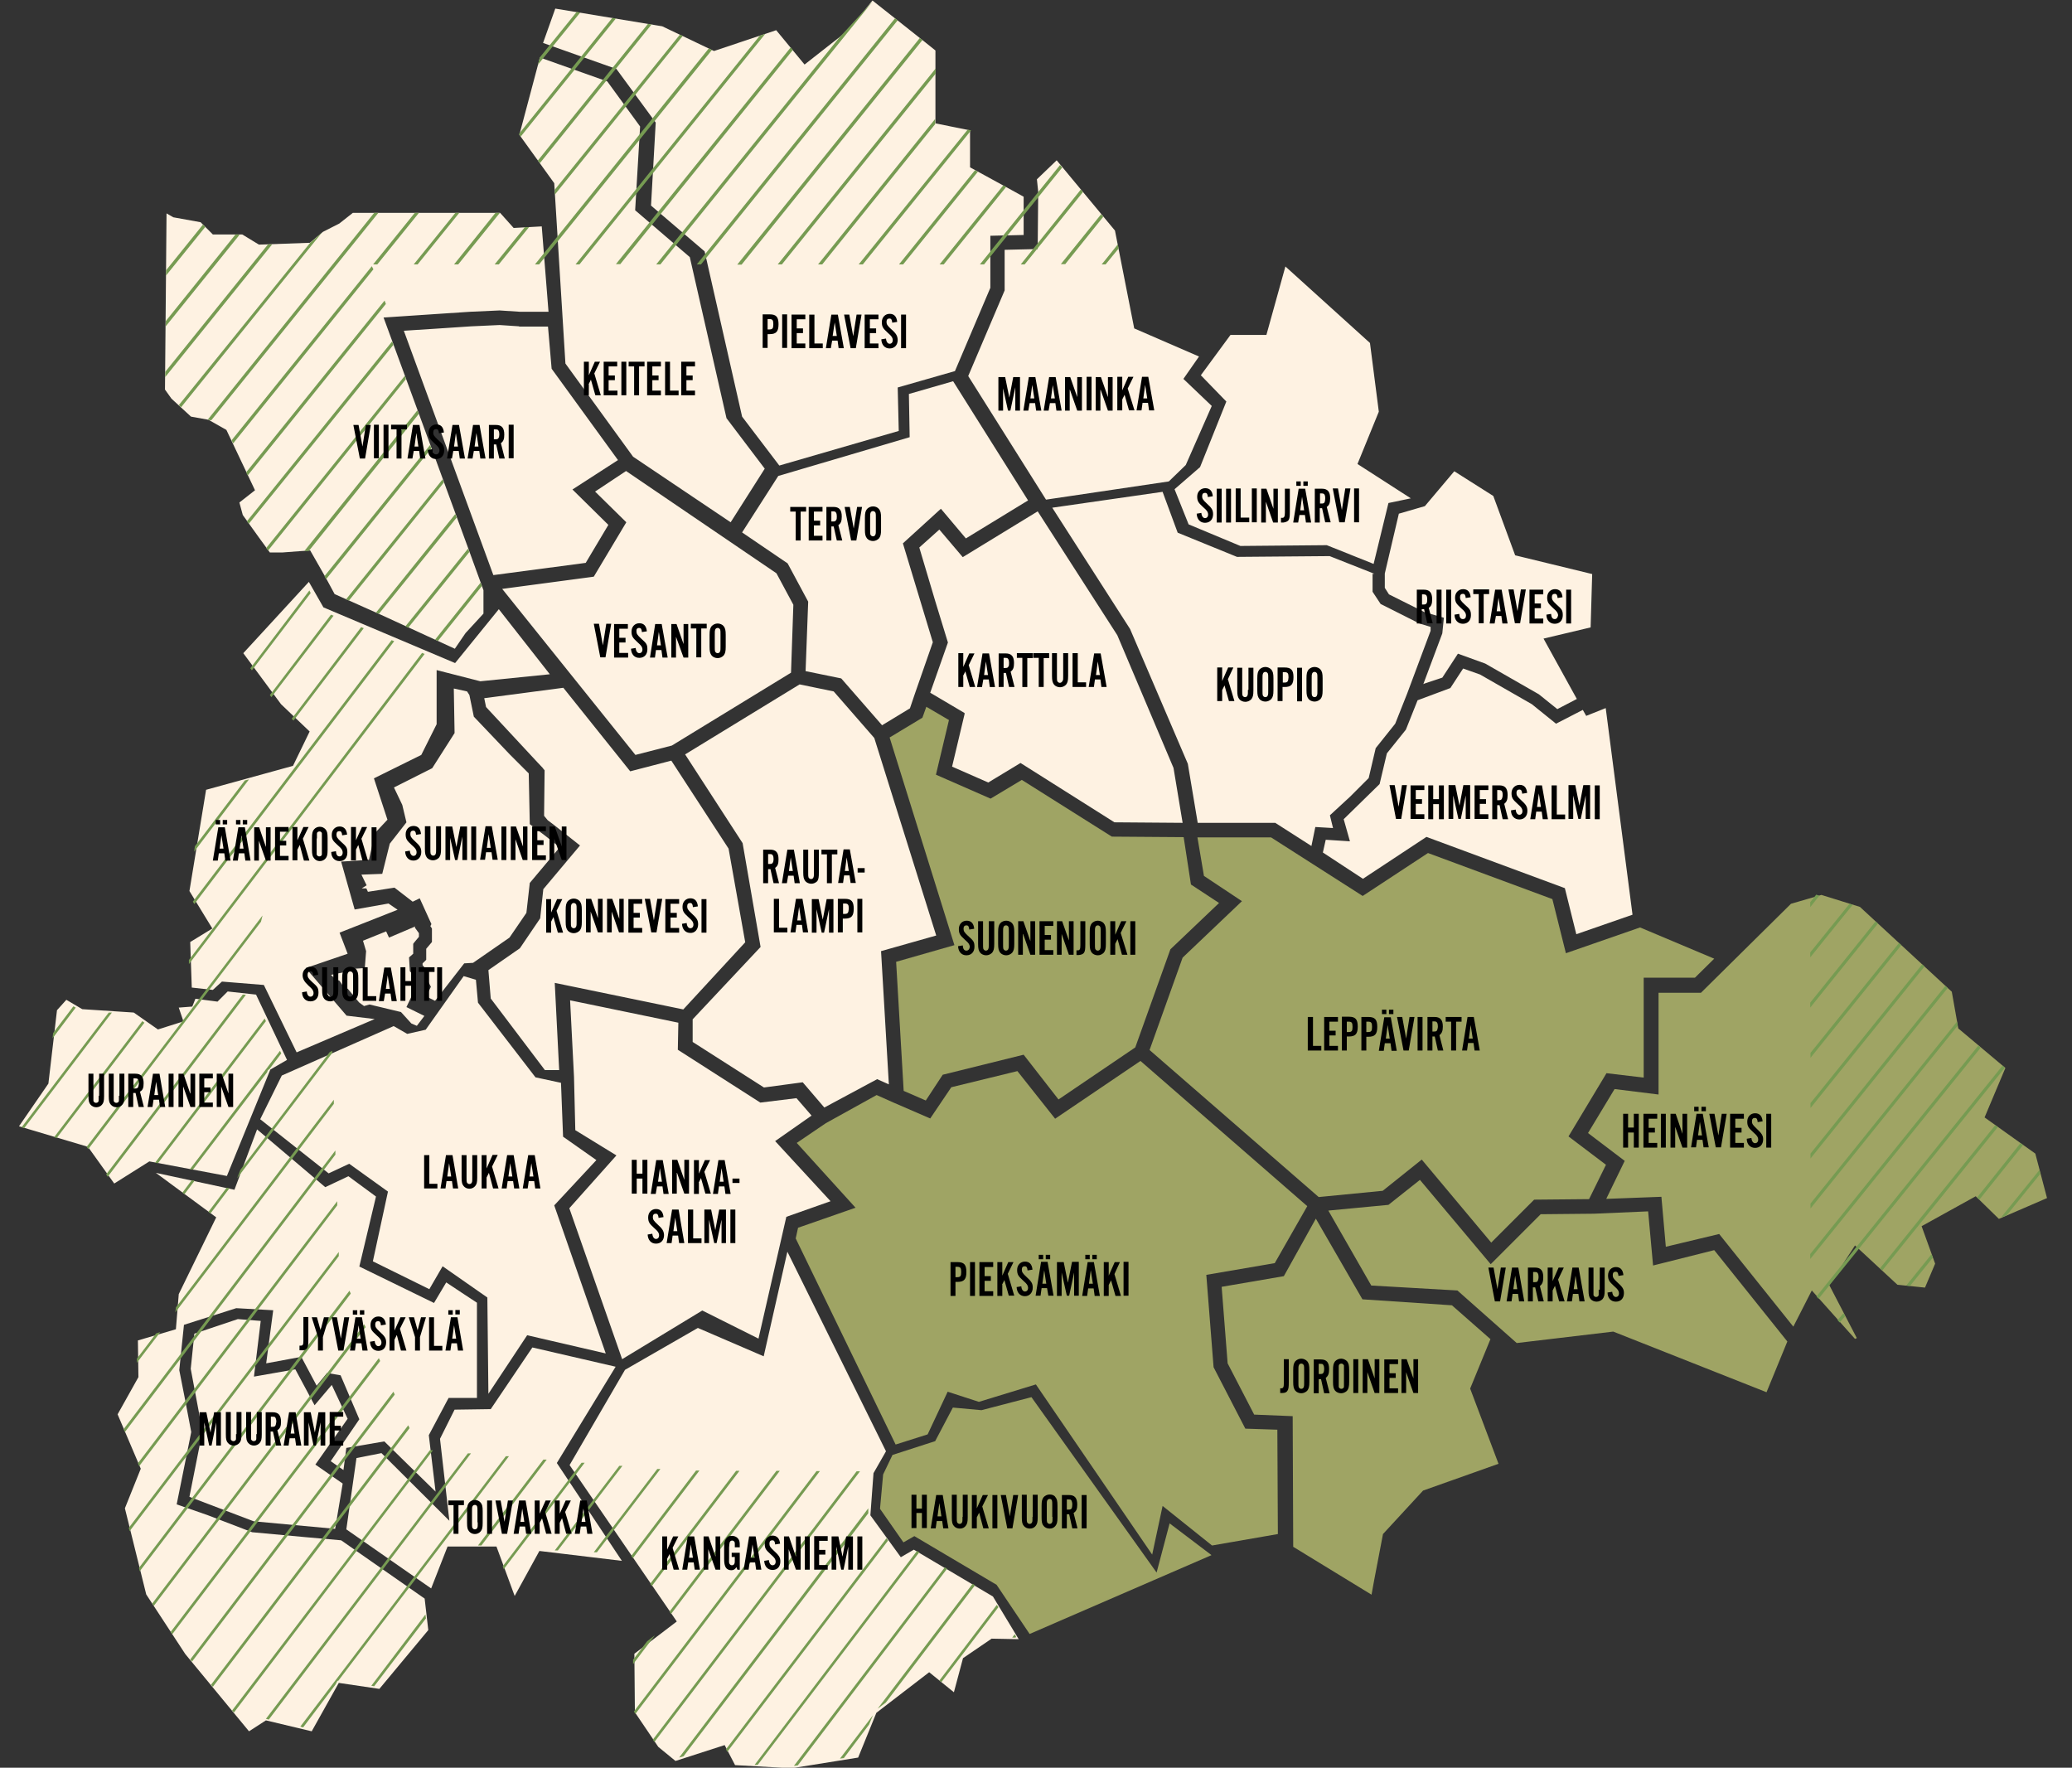 <?xml version="1.0" encoding="UTF-8"?> <svg xmlns="http://www.w3.org/2000/svg" xmlns:xlink="http://www.w3.org/1999/xlink" id="kartta" version="1.1" viewBox="0 0 796.3 679.3"><rect x="0" y="0" width="796.3" height="679.3" fill="#333333" stroke="none"/><defs><style> .st0 { fill: #cdd57a; isolation: isolate; opacity: .7; } .st1 { fill: #769b52; } .st2 { fill: #fef2e2; } </style></defs><path id="keltainen" class="st0" d="M457.7,339.9l10.8,7.1-18.7,17.8-13.5,37.7-29.5,20-13.4-17.2-31.1,7.7-6.5,9.9-8.5-3.7-2.9-49.6,22.4-6.4-24.9-79.8,12.6-7.6,1.5-4.2,8.7,5.1-5,21,21,9.2,12-7.2,34.6,21.8,27.6.2,2.8,18.2Z"></path><path id="punainen" class="st0" d="M478.6,549l-12.2-23.6-2.8-35.5,26.3-4.5,12.5-21.9-64.1-55.8-32.8,22.2-14.5-18.3-25.4,6.2-8.1,12-14.1-6.1-6.5-2.9-19.5,10.8-11.2,7.6,22.6,24.9-22.1,7.7-.9,4.1,38.4,79.2,12.3-3.9,7.7-16.4,12,3.9,21.9-6.7,44.7,65.4,4-18.7,19,15.2,25.3-4.4-.2-40.1-12.3-.4ZM444.5,604.3l-48.1-67.4-19.2,5-11-1-6.8,12.9-16.4,5.3-3.6,7.5-1.2,13.2,9,12.9,4.2-2.4,31.6,18.7,12.7,18.9,69.9-30.3-16.1-12.2-5,18.9ZM531.4,457.6l15-12,26.7,31.9,16.5-16.5,21.1-.2,6.5-13.2-14.4-10.9,14.6-24.3,14.3,1.7v-38.4h19.7l7.4-7.3-28.5-12-28.5,9.9-5.2-20.8-47.8-17.7-25.1,16.5-35.2-22.5h-28.3l2.5,14.8,14.6,9.7-22.8,21.7-12.7,35.5,65,56.5,24.6-2.4ZM782.2,443.3l-19.5-13.9,8-19-18.1-15.2-2.5-14.1-35.3-32.6-14.8-4.6-11.7,3.4-34.6,34.2h-16.3v39.1l-16.9-2.1-10.2,16.9,14.1,10.7-7.1,14.6,21.2-.8,1.7,19.2,20.5-4.9,28.5,35.6,7.1-13.9,16.6,18.6.7-.3-10.6-20.4,9.9-15.2,16.3,15.1,10.6,1.1,3.9-9.2-5.2-14.4,20.8-11.5,8.9,8.7,18.5-8-4.5-17.1ZM572.8,514.6l-14.8-13-34.4-2.3-17.9-31-12.3,22.1-23.9,4.1,2.3,29.4,10.2,19.7,14.8.6.2,50.2,30.1,18.4,1-5.5,3.4-17.8,15.4-16.7,29-10.3-10.9-28.9,7.8-19ZM635.3,486.3l-1.9-20.8-20.8.9-20.5.2-19.2,19.2-27.2-32.4-12.1,9.6-23.1,2.2,16.5,28.8,33.1,1.9,22.8,20.2,37.1-4.4,58.9,23.3,8-19.5-28.1-35.1-23.5,5.9Z"></path><path id="sininen" class="st2" d="M461.2,179.5l-9.8,8.5,5.4,13.5,19.9,8.3,33.2-.3,18,7.2,5.7-23.4,8.6-1.8-20.5-13.2,8.2-20.1-3.4-26.4-32.5-29.4-7.3,26.3h-13.8l-11.4,15.5,9.8,10.1-10.1,25.2ZM398.8,95.7l-12.7.3v15.6l-14,32.9,29.9,47.5,47.2-7,6.5-6.3,10-22.7-10.9-10.4,6-8.6-24.9-10.8-7.4-37.6-22.4-27-7.6,7.3.5,4.8-.2,22ZM532.2,220.4h0v5.5l1.6,2.5,13.6,6.8,7.5,2.2-.6,6-7.3,19.5.4-.2,6.9-2.3,6-9.2,10.5,3.8,20.6,11.8,7.1,5.7,7.5-3.9-12.8-23.2,18.1-4.3.6-20.5-29.6-7.2-8.4-22.8-15-9.5-11.3,13.4-10,2.9-5.4,23ZM252,47.1l-1.8,31.9,20.6,17.6,14.4,63.5,14.3,18.8,45.9-13.3-.4-16.7,22-6.3,13.6-32v-20l12.8-.3v-14.7c.1,0-20.6-11.3-20.6-11.3v-14.2c-.1,0-13.3-2.7-13.3-2.7v-28c.1,0-24.2-19.2-24.2-19.2l-9,11.2-17.1,13.4-10.9-13.2-23.9,8-19.9-9.5-41.1-6.8-4.7,13.2,28.2,10,15.1,20.6ZM617.1,272.1l-7.5,3-1.3-2.3-10.3,5.3-9.3-7.5-19.9-11.4-6.5-2.3-4.9,7.5-12.6,4.7-4.5,11.3-7.3,9.1-2.8,11.8-13.8,13.5,2.4,8.5-9.3-.6-1.1,4.9,15.4,10.1,24.4-16.1,53.2,19.7,4.4,17.7,21.6-7.5-10.3-79.4ZM279.2,160.7l-14.1-61.9-21-18,1.9-32.2-12.6-17.3-25.9-9.2-7.9,29.7,13.4,18.6,4.3,69.3,26,35.8,37.5,25.2,13.1-20.6-14.7-19.4ZM511.1,313.3l7.8-7.2,7.1-7.1,2.7-11.5,7.5-9.4,4.6-11.6,9-24.1v-1.5c0,0-4.3-1.3-4.3-1.3l-14.9-7.5-3.1-4.7v-6.9h.7l-17.2-6.8-35.6.3-22.8-9.3-5.8-15.7-42.4,6.1,29.9,46.6,22.2,51.8,3.8,22.7h29.8l13.9,8.9,1.5-7.3,6.8.4-1.2-4.9ZM429.4,244.1l-30.6-47.6-28.8,17.6-9-10.6-7.7,6.9,6.1,20.5,4.9,16-6.8,19.3,13.2,7.8v.4c-.1,0,0,0,0,0l-4.8,20.2,13.9,6.1,12.4-7.5,36.1,22.8,26.2.2-3.5-21.1-21.6-51ZM347,208.8l14.6-13.3,9.6,11.4,23.9-14.6-28.8-45.8-17,4.9.3,16.6-50.5,14.9-13.9,21.7,17.5,11.9,7.9,14.7-1,26.7,13.7,2.8,15.7,18,10.7-6.5,1.9-5.6,6.9-19.8-11.5-38Z"></path><path id="vihreä" class="st2" d="M228.7,188.9l11.9-7.9,57.8,39.3,6.5,12.1-.9,26.1-45.8,28-14,3.6-51.2-63.8,35.2-4.7,12.5-20.9-12-11.8ZM73.4,160.1l6.7,1.2,6.9,3.9,11,23.2-6,4.7,1.3,4.8,6.1,8.5,4.3,5.9h4.9l10.6-.8,6,10.5,3.4,6.3,17.7,7.9,28.5,13.1,4.1-6,6.9-7.5v-9c.1,0-38.4-104.8-38.4-104.8l33.4-2.2,11.2-.5,7.7.5h11.1l-2.6-32.8-10.8.6-5.2-5.8h-56.6l-5.2,4.1-6.3,3.2-5,4.2-19.6.7-6.4-3.9h-11.3l-4.7-4.7-10.5-1.9-2.6-1.5-.6,67.7,2.5,3.5,7.5,6.9ZM199.5,125.4l-7.5-.5-10.9.5-25.9,1.7,34.4,93.9,35.5-4.7,8.7-14.6-13.8-13.6,17.5-11.3-25.5-35.1-1.4-16.2h-11.1ZM269.9,503.6l21.6,10.8,10.7-46.8,17-6-21.3-23.1,14-9.8-5.8-6.7-13.9,1.7-31.7-20.3.2-10.4-41.6-8.6,1.5,29.4.5,20.5,15.8,9.7-18.1,20.3,20.3,58,30.8-18.7ZM285.4,324l6.9,39.9-26.1,27.8v8.7l27.4,17.5,14.9-2,8.3,9.7,20.3-10.9,4.5,2-3-51.2,21.2-6-23.8-75.9-15.6-17.9-13.1-2.7-44,26.9,22.1,34.1ZM132.5,372.5l-.3,1.1-5,1,1.6,1.6,1.7.7,1.4,2.1,1.8,1,4.3,5.2,1.9,1.4,2.1-.6,12.1,2.9,4,4.4,2.1.9,2.9-3.8-6.9-3.4,3.7-7.8-1.7-3.3.2-1.7-.9-1-.3-5.3,1.6-1.4v-3.8c-.1,0,2.2-2.7,2.2-2.7v-1.4l-1.6-2.2.2-.4-10.1,4.3-1.1-2.4-8.9,3.6,1.2,4-.5,6.5-7.7.5ZM286.4,362.1l-6.4-36-22-33.8-15.8,4.1-25.7-32.1-30.4,4,.7,3.4,19.8,21.3,1.9,2h0c0,.1.8,1,.8,1l-.2,17.5,1.4,1.7,2.4,1.8,10,7.9-14.1,16.8-1.2,11.2-7.8,11.5-12.1,8.4.9,10.9,20.8,27.5h5.5c0,.1-1.7-33.5-1.7-33.5l49.4,10.2,23.8-25.8ZM167.2,384.6l11.2-14.4,3.4-.2,14-9.7,6.5-9.5,1.3-11.5,11.5-13.7-5.4-4.3-6.1-4.6-.4-19.5-7.2-7.2-13.9-14.6-1.7-8.3-.9-1.4-5-1.1h-.1c0,.1.3,17.1.3,17.1l-8.6,13.5-14.7,7.4,3.2,6.7,1.6,6.7-6.4,8.2-2.9,11.6-8,.3,2,4.1-1.9,1.2h1.8l.6,1.3,10.2-1.6,7,5.4,2.7-1.3,4.5,9.9-.4.8.6.9v5.2l-2.2,2.6v4.2c.1,0-1.4,1.4-1.4,1.4v.7l1.2,1.4-.2,2.6,2.2,4.3-1.8,3.7,3.4,1.7ZM73.7,379.5l8.1.9,3.5-3.2,16.1,1.3,12.6,25.9,30-12.8-10.8-1.3-15.7-18.3,16.1-5.5-3.1-8.1,22.3-8.8-3.5-2.4-13,2.3-5.2-18.4,10.7-.7,2.3-10.3,4.8-5.1-5.2-15.9,18.2-9,5.9-11.8v-20.8l16.8,4.3,26.7-2.7-19.6-25-16.8,20.7-50.6-21.4-5.6-9.8-25.2,27.4,14.5,19.6,11,10.5-6.4,13.2-33.4,9.2-6.4,38.9,8.8,14.4-8.5,5.2.6,17.5ZM91.4,506.9l-16.7,5.6-1.4,13.5,4.5,24-5,25.2,24.7,9.4,31.3,2.9,2.9-17.4-10.5-7.3,12.4-17.6-6.1-13-6.6,7.8-7.4-13.8-15.9,2.8,2.6-21.4-8.8-.7ZM236.6,525.2l-32-7.4-16,23.7-13.9.2-5.6,11.2,3.6,31.5-26.1-26-9.6,1.9-3.9,27.4,32.6,22.7,6.3-16.1h18.8c0,0,7,19,7,19l9.5-17.3,31.7,3.8-25-37.6,22.6-37ZM381.6,613.5l-30.4-18-5,2.9-11.7-16.1,1.2-16.2,4.8-8.4-37.9-76.7-9.1,40.2-25.3-10.9-28,16.1-21.3,36.6,41.2,60.1-16.3,12.4.2,22.5,9,13.3,6.6,5.4,18.9-6.1,4,7.7,21.7,1.2,25.6-4.1,7-17.2,20.3-15.6,9.5,7.7,3.5-13.1,11-7.5,10.4.2-9.9-16.4ZM100,430.1l26.3,20.8,7.9-3.7,14.9,10.7-5.8,26.8,21.7,10.7,5.1-8.8,17.2,12,.4,37,14.9-22.5,30.2,7-19.8-56.9,16.2-17.4-12.8-9-.8-20.7-9.8-2.1-22.1-28.7-.8-8.8-4.7-1.4-14.6,20.6-7.1,1.6-5.2-3-43,19-8.3,16.8ZM87.2,451.9l16.7-40.9,6.4-3.7-11.9-25.1-10.9-1.2-3.9,3.9-8.5-1.1-1.2,3-5.2.4,1.8,5.3-9.8,3.1-9.3-6.5-19.8-1.3-6.1-3.6-3.6,4-3.3,28.2-11.3,16.4,26.5,7.9,10.1,14.1,13.5-8.5,29.8,5.6ZM138.4,597l-7.3-5.1-13.6-1.2-20.6-1.9-17.2-6.6-11.8-4.1,5.6-27.8-2.3-12.1-2.3-11.7,1.8-17.4,20.1-6.4,14.2.8-2.7,20.4,13.5-2.5,5.9,11.1,4-4.9,5.2.9,7.2,16.9-11,16.1,4.9,3.4,1.1-8.5,14.6-2.5,19.7,19.3-2.6-21.7,7.6-14.3h10.9v-36.6c-.1,0-11.8-7.8-11.8-7.8l-4.7,7.9-28.7-14,6.4-26.9-10.6-7.8-8.9,4.2-26.2-22.2-8.7,23.2-30.2-6.5,23.2,17.1-14.4,29.5-1.1,13.5-14.6,4.3.2,14.1-8,14.3,8.9,20.9-6.1,15.2,8.2,33.1,15,22.9,24.5,29.7,6.5-4.2,17.6,4.2,10.4-18.6,15.6,2.3,18.8-22.6-1.4-12.1-24.8-17.3Z"></path><path id="viivat" class="st1" d="M283.4,101.6L353.5,14.6l1,.8-69.5,86.3h-1.6ZM269.4,101.6L345,7.8l-1-.8-76.2,94.6h1.6ZM300.5,101.6l59.1-73.3v-2l-60.7,75.3h1.6ZM331.6,101.6l41.6-51.5-1.3-.3-41.9,51.8h1.6ZM362.7,101.6l24-29.8-1.1-.6-24.5,30.4s1.6,0,1.6,0ZM347.1,101.6l28.7-35.6-1.1-.6-29.2,36.2s1.6,0,1.6,0ZM221.6,4.6l-14.1,17.4-.8,2.9,16.3-20.1-1.4-.2ZM378.2,101.6l30-37.2-.8-1-30.8,38.2s1.6,0,1.6,0ZM207.5,62.7l42.9-53.3-1.4-.2-42.3,52.5.8,1ZM207.2,101.6l66.4-82.4-.8-.4-.4-.2-66.8,83h1.6ZM238.3,101.6l66.4-82.4-.8-1-67.2,83.3h1.6ZM253.8,101.6L335.5.4l-13,14.1-70.3,87.1h1.6ZM222.7,101.6L294.1,13l-2.1.7-70.8,87.9h1.5ZM213.3,74.7l49.1-60.9-1.1-.5-48.1,59.6v1.8ZM729.8,362.4l-34,42.2v1.9l34.9-43.3-.9-.8ZM747.6,378.9l-51.8,64.4v1.9l52.7-65.5-.9-.8ZM738.7,370.6l-42.9,53.3v1.9l43.8-54.4-.9-.8ZM720.8,354.1l-25.1,31.2v1.9l26-32.3-.9-.8ZM710.8,347.3l-15.1,18.7v1.9l16.3-20.2-1.2-.4ZM698,343.8l-2.3,2.9v1.9l3.5-4.4-1.2-.4ZM359.4,45.7l-45,55.9h1.6l43.4-53.9v-2ZM424.9,101.6l5-6.1-.3-1.6-6.2,7.7h1.5ZM752.1,392.6l-56.3,69.9v1.9l56.6-70.3-.3-1.5ZM409.3,101.6l14.7-18.3-.8-1-15.5,19.2h1.6ZM393.8,101.6l22.4-27.8-.8-1-23.1,28.8s1.5,0,1.5,0ZM190.1,101.6h1.6l11.6-14.3h-1.6c0,0-11.6,14.3-11.6,14.3ZM760.3,401.8l-64.6,80.1v1.9l65.5-81.2-.9-.8ZM142.9,102.3l-53.9,66.9.6,1.2,53.9-66.9-.6-1.2ZM167.2,245.8l1.1.5,16.9-21.1-.5-1.3-17.5,21.9ZM697.7,498.7h0ZM179.9,210.8l-24.1,29.9,1.1.5,23.5-29.1-.5-1.3ZM769.6,409.5l-71.5,88.7.8.9,71.6-88.8-.9-.8ZM175,197.5l-30.5,37.9,1.1.5,29.9-37-.5-1.4ZM170.1,184.2l-37.1,46.1,1.1.5,36.5-45.4-.5-1.2ZM706.2,507.3l.8.9,2.1-2.4-.6-1.2-2.3,2.7ZM165.3,171l-40.6,50.4.6,1.2,40.5-50.3-.5-1.3ZM776.5,439.3l-16.7,20.9.4.3.5.5,16.8-21-1-.7ZM783.8,449.6l-14.5,17.9.2.2,1.7-.7,12.9-15.9-.3-1.5ZM732.6,494l1.4.2,8.8-10.9-.5-1.3-9.7,12ZM766.8,432.4l-44.3,55,.9.8,44.4-55.1-1-.7ZM91.6,90.1h-1.1l-26.8,33.3v2l28.3-35.1-.4-.2ZM78,86.3l-14.2,17.6v2l15.1-18.7-.9-.9ZM145,101.6l16-19.8h-1.6l-16,19.8s1.6,0,1.6,0ZM236.7,7.1l-1.4-.2-35.9,44.6.7,1L236.7,7.1ZM103,93.9l-39.5,49v2l41.1-51h-1.6ZM176.1,101.6l16-19.8h-1.7l-15.9,19.8s1.6,0,1.6,0ZM160.5,101.6l16-19.8h-1.5l-16,19.8s1.5,0,1.5,0ZM119.2,93.3l-50.5,62.4.9.8,54.1-67.1-4.5,3.9ZM160.4,157.7l-43.4,54h1.7c0-.1,42.3-52.7,42.3-52.7l-.6-1.3ZM150.7,131.2l-55.8,69.1.7,1,55.6-68.8-.5-1.3ZM155.6,144.4l-53.3,66.2.7,1,53-65.9-.4-1.3ZM148.3,116.8l-.5-1.3-53.2,66,.6,1.2,53.1-65.9ZM143.8,81.8l-64,79.5,1.4.2h0l64.2-79.7h-1.6ZM134.8,497.1l-.5-1.1-80.9,106.5.3,1.3,81.1-106.7ZM151.7,535.9l-.5-1.1-78.1,102.9.7.8,77.9-102.6ZM146.1,523l-.5-1.1-80,105.2.6.9,79.9-105ZM157.4,548.8l-.5-1.1-75.8,99.7.7.8,75.6-99.4ZM208.9,560.8l-25.2,33.1h1.3l25.1-33h-1.2ZM128.9,647.4l.8-1.5h.3l65.6-86.3h-1.2c0,0-79,103.9-79,103.9l1.1.3,12.4-16.4ZM181,558.5h-1.2c0,0-77.6,102-77.6,102l1.1.3,77.7-102.3ZM166.4,557.3h-1.2c0,0-76,100-76,100l.7.8,76.5-100.8ZM91.1,452.8l36.6-48.2v-.8l-1,.5-34.3,45.2-1.3,3.3ZM128.3,424.2v-1.6c-.1,0-60.7,79.8-60.7,79.8l-.2,1.9,60.9-80.1ZM88.2,456.6l-1.1-.2-7,9.3.8.6,7.3-9.7ZM163.7,621.9l-.2-1.5-20.8,27.4,1.1.2,19.9-26.1ZM130.2,482.7v-1.6c-.1,0-80.7,106-80.7,106l.3,1.3,80.4-105.7ZM70.1,458.3l.8.6,3.9-5.2-1.1-.2-3.6,4.8ZM129.6,463.2v-1.6c-.1,0-76.6,100.7-76.6,100.7l.5,1.1,76.1-100.2ZM128.9,443.7v-1.6c-.1,0-81.4,107.1-81.4,107.1l.5,1.1,80.9-106.6ZM61.6,511.9l-1.6.5-7.4,9.7v1.6l9-11.8ZM140.5,510l-.5-1.1-81.5,107.3.6.9,81.4-107.1ZM373.8,608.6l-36.5,48,3.1-2.3,34.3-45.1-.9-.6ZM364,602.8l-.9-.5-58,76.3,1.5-.2,57.4-75.6ZM333.7,581.5v-1.9c.1,0-72.7,95.8-72.7,95.8l1.7-.5,71-93.4ZM341.3,592l-.6-.9-61.7,81.1.5,1,61.8-81.2ZM353.3,596.5l-.9-.5-62.4,82.2h1.2c0,0,62.1-81.7,62.1-81.7ZM390.5,629l-.5-1-1,1.3h1.3l.2-.3ZM383.7,617.6l-.6-.9-22.1,29.1.8.6,21.9-28.8ZM334,662.7l1.5-3.6-12.7,16.7,1.5-.2,9.7-12.9ZM315.1,565.3h-1.3l-70.2,92.4.6.9,70.9-93.3ZM268.8,565.1h-1.3l-24.9,32.8.6.9,25.6-33.7ZM253.8,564.5h-1.2c0,0-24.4,32-24.4,32h1.2c0,0,24.4-32,24.4-32ZM284.2,565.2h-1.3l-33,43.4.6.9,33.7-44.3ZM330.5,565.4h-1.3l-78.3,103.1.6.9,79-104ZM239.2,563.3h-1.2c0,0-24.8,32.5-24.8,32.5h1.2c0,0,24.8-32.5,24.8-32.5ZM298.4,565.2l-41.1,54.1.6.9,41.8-55h-1.3ZM224.7,562.1h-1.2c0,0-30.3,39.8-30.3,39.8l.4,1.1,31.1-40.9ZM251.7,628.4l-3,2.3-5.4,7.1v1.7l8.4-11.1ZM74.1,346.5l.6.9,76.8-101-1-.4-76.4,100.5ZM95.7,299.5l-1.6.4-19.2,25.3-.3,2.1,21.1-27.8ZM72.6,368.9v1.6c0,0,90.6-119.2,90.6-119.2l-1-.4-89.6,118ZM112.1,276.2l.7.7,27-35.5-1-.4-26.7,35.2ZM128.2,236.6l-1-.4-23.5,30.9.6.8,23.9-31.3ZM119.4,227.9l-.5-1-22.7,29.9.6.8,22.6-29.7ZM102.7,412c0-.3.2-.5.3-.8l.5-.3,4.6-6.1c-.2-.3-.3-.7-.5-1l-34.6,45.5,1.1.2,28.6-37.5ZM94.5,382.3c-.5-.1-1-.1-1.2-.1l-52.5,69.1.6.9,53.1-69.9ZM29.1,387.2l-.9-.5-7.8,10.3-.2,2,8.9-11.8ZM102.2,392.4c-.2-.3-.3-.7-.5-1l-42.1,55.4,1.1.2,41.5-54.6ZM100.3,354.2l.6-2.4-31.2,41.1h0l-36.4,47.8.6.9,66.4-87.4ZM55.5,393l-.8-.6-33.9,44.6,1,.3,33.7-44.3ZM43,389.1h-1.2c0-.1-33.5,44.1-33.5,44.1l1,.3,33.7-44.4Z"></path><path id="nimet" d="M261,356.6h-3.3v-4h2.4v-1.8h-2.4v-3.5h3.3v-1.8h-5.3v12.9h5.3v-1.8ZM144.7,317.9h-1.9v12.8h1.9v-12.8ZM260.7,150.1h-3.2v-11.1h-1.9v12.9h5.2v-1.8h-.1ZM265.5,241.5h2.1v11.1h1.9v-11.1h2.1v-1.8h-6.1v1.8ZM267.1,150.1h-3.3v-4h2.4v-1.8h-2.4v-3.5h3.3v-1.8h-5.3v12.9h5.3v-1.8ZM148,381.8h2.1l.4,2.9h2l-2.3-12.9h-2.5l-2.1,12.9h1.9l.5-2.9ZM149,374.8l.8,5.2h-1.5l.7-5.2ZM164.9,384.6v-11.1h2.1v-1.8h-6.1v1.8h2.1v11.1h1.9ZM249.8,252.7h1.9l.4-2.9h2.1l.4,2.9h2l-2.3-12.9h-2.5l-2,12.9ZM253.2,242.8l.8,5.2h-1.5l.7-5.2ZM140.3,176.2l2.2-12.9h-1.9l-1.3,8.3-1.5-8.3h-2l2.5,12.9h2ZM172.3,505.2h1.7v-1.7h-1.7v1.7ZM145.6,163.2h-1.9v12.9h1.9v-12.9ZM269.6,358.4h1.9v-12.9h-1.9v12.9ZM262.7,252.7h1.8v-12.9h-1.8v7.7l-2.7-7.7h-2v12.9h1.8v-8l2.9,8ZM144.5,382.8h-3.2v-11.1h-1.9v12.9h5.2v-1.8h-.1ZM254.5,345.4h-1.9l-1.3,8.3-1.5-8.3h-2l2.5,12.9h2l2.2-12.9ZM260.2,450.7l2.8,8h1.8v-13h-1.8v7.7l-2.7-7.7h-2v13h1.8v-8h.1ZM136.8,326.5l.9-1.8,1.6,6h2.1l-2.5-8.4,2.2-4.5h-2l-2.3,5.1v-5.1h-1.9v12.8h1.9v-4.1ZM176.1,456.7l-2.2-12.8h-2.5l-2.1,12.8h1.9l.4-2.8h2.1l.4,2.8h2ZM171.9,452.1l.7-5.1.8,5.1h-1.5ZM138.3,505.2h1.7v-1.7h-1.7v1.7ZM268.5,454.5l.9-1.8,1.7,6h2.1l-2.5-8.4,2.2-4.5h-2l-2.3,5.2v-5.2h-1.9v13h1.9v-4.3h-.1ZM172.9,321.5l2,9h.9l1.9-9v9h1.8v-12.9h-2.6l-1.5,7.9-1.6-7.9h-2.6v12.9h1.8v-9h0ZM268.3,355.2c0-1.6-.5-2.4-2.5-4.2-1.4-1.3-1.7-1.8-1.7-2.7s.4-1.3,1.1-1.3,1,.4,1.1,1.6l1.9-.3c-.2-2.1-1.2-3.1-2.9-3.1s-3,1.3-3,3.2.6,2.5,2.2,4c1.1,1,1.2,1.1,1.5,1.5s.5.9.5,1.4c0,.9-.5,1.4-1.2,1.4s-1.3-.7-1.4-2l-1.8.3c.1,2.1,1.3,3.5,3.2,3.5,1.7.1,3-1.3,3-3.3ZM226.2,147.7l.9-1.8,1.7,6h2.1l-2.5-8.4,2.2-4.5h-2l-2.3,5.2v-5.2h-1.9v12.9h1.9v-4.2h0ZM161.9,327.4c0-1.6-.5-2.4-2.5-4.2-1.4-1.3-1.7-1.8-1.7-2.7s.4-1.3,1.1-1.3,1,.4,1.1,1.6l1.9-.3c-.2-2.1-1.2-3.1-2.9-3.1s-3,1.3-3,3.2.6,2.5,2.2,4c1.1,1,1.2,1.1,1.5,1.5s.5.9.5,1.4c0,.9-.5,1.4-1.2,1.4s-1.3-.7-1.4-2l-1.8.3c.1,2.1,1.3,3.5,3.2,3.5,1.8,0,3-1.4,3-3.3ZM209.8,328.7h-3.3v-4h2.4v-1.8h-2.4v-3.5h3.3v-1.8h-5.3v12.9h5.3v-1.8ZM176.7,503.4h-1.7v1.7h1.7v-1.7ZM196.3,330.5h1.8v-8l2.8,8h1.8v-12.9h-1.7v7.7l-2.7-7.7h-2v12.9ZM254,150.1h-3.3v-4h2.4v-1.8h-2.4v-3.5h3.3v-1.8h-5.3v12.9h5.3v-1.8ZM167.6,174.6c-.9,0-1.3-.7-1.4-2l-1.8.3c.1,2.1,1.3,3.5,3.2,3.5s3.1-1.3,3.1-3.3-.5-2.4-2.5-4.2c-1.4-1.3-1.7-1.8-1.7-2.7s.4-1.3,1.1-1.3,1,.4,1.1,1.6l1.9-.3c-.2-2.1-1.2-3.1-2.9-3.1s-3,1.3-3,3.2.6,2.5,2.2,4c1.1,1,1.2,1.1,1.5,1.5s.5.9.5,1.4c-.1.8-.5,1.4-1.3,1.4ZM186.6,317.5l-2.1,12.9h1.9l.4-2.9h2.1l.4,2.9h2l-2.3-12.9h-2.4ZM187.1,325.8l.7-5.2.8,5.2h-1.5ZM163.3,317.5v8.7c0,1.9.2,2.6.8,3.4.5.6,1.4,1,2.3,1s1.7-.4,2.3-1c.6-.8.8-1.5.8-3.4v-8.7h-1.9v8.5c0,1,0,1.7-.1,1.9-.1.6-.5.9-1,.9s-.8-.3-1-.7c-.1-.3-.1-.8-.1-2.1v-8.5h-2.1ZM189.8,170.8h.9l1.2,5.4h2.1l-1.5-5.9c1-.7,1.3-1.6,1.3-3.3,0-2.6-1-3.7-3.2-3.7h-2.7v12.9h1.9v-5.4ZM189.8,165h.6c.7,0,1,.1,1.2.5.2.3.3.8.3,1.4s-.1,1.1-.3,1.4c-.2.4-.5.5-1.2.5h-.6v-3.8ZM168.1,454.9h-3.1v-11h-2v12.8h5.1v-1.8ZM182.1,173.3h2.1l.4,2.9h2l-2.3-12.9h-2.5l-2.1,12.9h1.9l.5-2.9ZM183.1,166.4l.8,5.2h-1.5l.7-5.2ZM170,371.7h-2v12.9h1.9v-12.9h.1ZM197.4,163.2h-1.9v12.9h1.9v-12.9ZM213.1,322.5l2.8,8h1.8v-12.9h-1.8v7.7l-2.7-7.7h-2v12.9h1.8v-8h0ZM243.7,151.9h1.9v-11.1h2.1v-1.8h-6.1v1.8h2.1v11.1ZM174.2,173.3h2.1l.4,2.9h2l-2.3-12.9h-2.5l-2.1,12.9h1.9l.5-2.9ZM175.2,166.4l.8,5.2h-1.5l.7-5.2ZM240.7,139h-1.9v12.9h1.9v-12.9ZM152.4,176.2h1.9v-11.2h2.1v-1.8h-6.1v1.8h2.1v11.2ZM149.3,163.2h-1.9v12.9h1.9v-12.9ZM245.6,241.3c.7,0,1,.4,1.1,1.6l1.9-.3c-.2-2.1-1.2-3.1-2.9-3.1s-3,1.3-3,3.2.6,2.5,2.2,4c1.1,1,1.2,1.1,1.5,1.5s.5.9.5,1.4c0,.9-.5,1.4-1.2,1.4s-1.3-.7-1.4-2l-1.8.3c.1,2.1,1.3,3.5,3.2,3.5s3.1-1.3,3.1-3.3-.5-2.4-2.5-4.2c-1.4-1.3-1.7-1.8-1.7-2.7-.1-.8.3-1.3,1-1.3ZM237.2,150.1h-3.3v-4h2.4v-1.8h-2.4v-3.5h3.3v-1.8h-5.2v12.9h5.3v-1.8h-.1ZM181.1,330.5h1.9v-12.9h-1.9v12.9ZM192.7,330.5h1.9v-12.9h-1.9v12.9ZM159.9,384.6v-12.9h-1.9v5.3h-2.2v-5.3h-1.9v12.9h1.9v-5.8h2.2v5.8h1.9ZM159,173.3h2.1l.4,2.9h2l-2.3-12.9h-2.5l-2.1,12.9h1.9l.5-2.9ZM160,166.4l.8,5.2h-1.5l.7-5.2ZM179.3,443.9h-1.9v8.6c0,1.9.2,2.6.8,3.3.5.6,1.3,1,2.2,1s1.7-.4,2.2-1c.6-.7.8-1.4.8-3.3v-8.6h-1.9v8.4c0,1.1,0,1.7-.1,1.9-.1.5-.5.8-1,.8s-.8-.3-1-.7c-.1-.3-.1-.8-.1-2.1v-8.3ZM399.2,264h1.9v-11.1h2.1v-1.9h-6.1v1.8h2.1v11.2ZM502.6,185h-1.7v1.7h1.7v-1.7ZM502.6,390.8v12.9h5.2v-1.8h-3.2v-11.1h-2ZM499.9,185h-1.7v1.7h1.7v-1.7ZM499.4,197.9h2.1l.4,2.9h2l-2.3-13h-2.5l-2.1,13h1.9l.5-2.9ZM500.4,190.9l.8,5.2h-1.5l.7-5.2ZM516.8,200.7l2.2-13h-2l-1.3,8.3-1.5-8.3h-2l2.5,13h2.1ZM515.7,403.7h1.9v-5.4h.8c2.5,0,3.4-1,3.4-3.8s-.9-3.8-3.4-3.8h-2.7v13ZM517.6,392.6h.6c1.3,0,1.6.4,1.6,2s-.3,2-1.6,2h-.6v-4ZM498.5,269.5h1.9v-12.9h-1.9v12.9ZM514.2,392.6v-1.8h-5.3v12.9h5.3v-1.8h-3.3v-4h2.4v-1.8h-2.4v-3.5h3.3ZM502.1,260.7v4.5c0,1.9.2,2.6.8,3.4.5.6,1.4,1,2.3,1s1.7-.4,2.3-1c.6-.8.8-1.5.8-3.4v-4.5c0-1.9-.2-2.6-.8-3.4-.5-.6-1.4-1-2.3-1s-1.7.4-2.3,1c-.6.8-.8,1.5-.8,3.4ZM504.1,261c0-1,0-1.7.1-1.9.1-.6.5-.9,1-.9s.8.3,1,.7c.1.3.1.8.1,2.1v4.1c0,1,0,1.7-.1,1.9-.1.6-.5.9-1,.9s-.8-.3-1-.7c-.1-.3-.1-.8-.1-2.1v-4.1ZM495.2,199.9c.4-.6.5-1.4.5-3.2v-8.9h-1.9v9.2c0,1.5-.3,2-1,2h-.5v1.8h.9c.9-.1,1.6-.4,2-.9ZM424.2,366.1c.6-.8.8-1.5.8-3.4v-4.5c0-1.9-.2-2.6-.8-3.4-.5-.6-1.4-1-2.3-1s-1.7.4-2.3,1c-.6.8-.8,1.5-.8,3.4v4.5c0,1.9.2,2.6.8,3.4.5.6,1.4,1,2.3,1s1.7-.4,2.3-1ZM420.9,364.6c-.1-.3-.1-.8-.1-2.1v-4.1c0-1,0-1.7.1-1.9.1-.6.5-.9,1-.9s.8.3,1,.7c.1.3.1.8.1,2.1v4.1c0,1,0,1.7-.1,1.9-.1.6-.5.9-1,.9-.4,0-.8-.2-1-.7ZM417.1,483.9h1.7v-1.7h-1.7v1.7ZM421.5,483.9v-1.7h-1.7v1.7h1.7ZM419.5,144.8h-1.9v12.9h1.9v-12.9ZM420.4,264l.4-2.9h2.1l.4,2.9h2l-2.3-12.9h-2.5l-2.1,12.9h2ZM421.9,254.2l.8,5.2h-1.5l.7-5.2ZM532.8,388h-1.7v1.7h1.7v-1.7ZM473.1,187.8h-1.9v13h1.9v-13ZM423,149.8l2.8,8h1.8v-12.9h-1.8v7.7l-2.7-7.7h-2v12.9h1.8v-8h.1ZM652.8,425.3h-1.7v1.7h1.7v-1.7ZM593.1,237.7h-3.3v-4h2.4v-1.8h-2.4v-3.5h3.3v-1.8h-5.3v13h5.3v-1.9ZM584.2,239.5l2.2-13h-1.9l-1.3,8.3-1.5-8.3h-2l2.5,13h2ZM574.9,236.7h2.1l.4,2.9h2l-2.3-13h-2.5l-2.1,13h1.9l.5-2.9ZM575.9,229.7l.8,5.2h-1.5l.7-5.2ZM579.4,305.5c0-2.6-1-3.7-3.2-3.7h-2.7v13h1.9v-5.4h.9l1.2,5.4h2.1l-1.5-5.9c1-.8,1.3-1.7,1.3-3.4ZM577.1,307.1c-.2.3-.5.4-1.1.4h-.6v-3.9h.6c.6,0,.9.1,1.1.3.3.3.4.9.4,1.6s-.2,1.3-.4,1.6ZM590.2,301.8l-2.1,13h1.9l.4-2.9h2.1l.4,2.9h2l-2.3-13h-2.4ZM590.7,310.1l.7-5.2.8,5.2h-1.5ZM655.6,425.3h-1.7v1.7h1.7v-1.7ZM535.5,388h-1.7v1.7h1.7v-1.7ZM597.5,237.9c-.9,0-1.3-.7-1.4-2l-1.8.3c0,2.1,1.3,3.5,3.2,3.5s3.1-1.3,3.1-3.3-.5-2.4-2.5-4.2c-1.4-1.3-1.7-1.8-1.7-2.7s.4-1.3,1.1-1.3,1,.4,1.1,1.6l1.9-.3c-.2-2.1-1.2-3.1-2.9-3.1s-3,1.3-3,3.2.6,2.5,2.2,4c1.1,1,1.2,1.1,1.5,1.5s.5.9.5,1.4c-.2.9-.6,1.4-1.3,1.4ZM614.8,301.8h-1.9v13h1.9v-13ZM414.1,251h-1.9v13h5.2v-1.8h-3.2v-11.2h-.1ZM538.5,314.7l2.2-13h-1.9l-1.3,8.3-1.5-8.3h-2l2.5,13h2ZM546.4,234.1h.9l1.2,5.4h2.1l-1.5-5.9c1-.7,1.3-1.6,1.3-3.3,0-2.6-1-3.7-3.2-3.7h-2.7v13h1.9v-5.5ZM546.4,228.4h.6c.6,0,.9.1,1.1.3.3.3.4.9.4,1.6s0,1.2-.3,1.6c-.2.3-.5.4-1.1.4h-.6v-3.9h-.1ZM554,226.6h-1.9v13h1.9v-13ZM538.9,390.8h-2l2.5,12.9h2l2.2-12.9h-1.9l-1.3,8.3-1.5-8.3ZM565,314.7v-13h-2.6l-1.5,7.9-1.6-7.9h-2.6v13h1.8v-9l2,9h.9l1.9-9v9h1.7ZM562.2,237.9c-.9,0-1.3-.7-1.4-2l-1.8.3c0,2.1,1.3,3.5,3.2,3.5s3.1-1.3,3.1-3.3-.5-2.4-2.5-4.2c-1.4-1.3-1.7-1.8-1.7-2.7s.4-1.3,1.1-1.3,1,.4,1.1,1.6l1.9-.3c-.2-2.1-1.2-3.1-2.9-3.1s-3.1,1.3-3.1,3.2.6,2.5,2.2,4c1.1,1,1.2,1.1,1.5,1.5s.5.9.5,1.4c0,.9-.4,1.4-1.2,1.4ZM557.7,226.6h-1.9v13h1.9v-13ZM568.3,239.5h1.9v-11.2h2.1v-1.8h-6.1v1.8h2.1v11.2ZM407.3,262.4c-.4,0-.8-.3-1-.7-.1-.3-.1-.8-.1-2.1v-8.6h-1.9v8.7c0,1.9.2,2.6.8,3.4.5.6,1.4,1,2.3,1s1.7-.4,2.3-1c.6-.8.8-1.5.8-3.4v-8.7h-1.9v8.5c0,1,0,1.7-.1,1.9-.3.7-.7,1-1.2,1ZM322.2,201.8c1-.7,1.3-1.6,1.3-3.3,0-2.6-1-3.7-3.2-3.7h-2.7v12.9h1.9v-5.4h.9l1.2,5.4h2.1l-1.5-5.9ZM321.3,199.9c-.2.4-.5.5-1.2.5h-.6v-3.9h.6c.7,0,1,.1,1.2.5.2.3.3.8.3,1.4,0,.7,0,1.2-.3,1.5ZM319.7,339.4v-11.1h2.1v-1.8h-6.1v1.8h2.1v11.1h1.9ZM316.2,132h-3.2v-11.1h-2v12.9h5.2v-1.8ZM316.1,205.9h-3.3v-4h2.4v-1.8h-2.4v-3.5h3.3v-1.8h-5.3v12.9h5.3v-1.8ZM328.9,133.8l2.2-12.9h-1.9l-1.3,8.3-1.5-8.3h-2l2.5,12.9h2ZM371.4,365.3c-.9,0-1.3-.7-1.4-2l-1.8.3c.1,2.1,1.3,3.5,3.2,3.5s3.1-1.3,3.1-3.3-.5-2.4-2.5-4.2c-1.4-1.3-1.7-1.8-1.7-2.7s.4-1.3,1.1-1.3,1,.4,1.1,1.6l1.9-.3c-.2-2.1-1.2-3.1-2.9-3.1s-3,1.3-3,3.2.6,2.5,2.2,4c1.1,1,1.2,1.1,1.5,1.5s.5.9.5,1.4c-.1.9-.6,1.4-1.3,1.4ZM319.8,130.9h2.1l.4,2.9h2l-2.3-12.9h-2.5l-2.1,12.9h1.9l.5-2.9ZM320.8,123.9l.8,5.2h-1.6l.8-5.2ZM337.6,132h-3.3v-4h2.4v-1.8h-2.4v-3.5h3.3v-1.8h-5.3v12.9h5.3v-1.8ZM309.5,132h-3.3v-4h2.4v-1.8h-2.4v-3.5h3.3v-1.8h-5.3v12.9h5.3v-1.8ZM305.8,207.7h1.9v-11.1h2.1v-1.8h-6.1v1.8h2.1v11.1ZM280.7,477.7h1.9v-12.9h-1.9v12.9ZM276.1,445.8l-2.1,13h1.9l.4-2.9h2.1l.4,2.9h2l-2.3-13h-2.4ZM276.6,454.1l.7-5.2.8,5.2h-1.5ZM284.2,452.9h-2.7v1.7h2.7v-1.7ZM370.1,259.8l.9-1.8,1.7,6h2.1l-2.5-8.4,2.2-4.5h-2l-2.3,5.2v-5.3h-1.9v13h1.9v-4.2h-.1ZM275.8,252.9c.9,0,1.7-.4,2.3-1,.6-.8.8-1.5.8-3.4v-4.5c0-1.9-.2-2.6-.8-3.4-.5-.6-1.4-1-2.3-1s-1.7.4-2.3,1c-.6.8-.8,1.5-.8,3.4v4.5c0,1.9.2,2.6.8,3.4.5.6,1.4,1,2.3,1ZM274.7,244.1c0-1,0-1.7.1-1.9.1-.6.5-.9,1-.9s.8.3,1,.7c.1.3.1.8.1,2.1v4.1c0,1,0,1.7-.1,1.9-.1.6-.5.9-1,.9s-.8-.3-1-.7c-.1-.3-.1-.8-.1-2.1v-4.1ZM297.4,345.4v12.9h5.2v-1.8h-3.2v-11.1h-2ZM302.5,120.8h-1.9v12.9h1.9v-12.9ZM302.9,336.5h2.1l.4,2.9h2l-2.3-12.9h-2.5l-2.1,12.9h1.9l.5-2.9ZM303.9,329.5l.8,5.2h-1.5l.7-5.2ZM252.5,455.9h2.1l.4,2.9h2l-2.3-13h-2.5l-2.1,13h1.9l.5-2.9ZM253.6,448.9l.8,5.2h-1.5l.7-5.2ZM393.2,358.9l2.8,8h1.8v-12.9h-1.8v7.7l-2.7-7.7h-2v12.9h1.8v-8h.1ZM394.8,264v-11.1h2.1v-1.9h-6.1v1.8h2.1v11.2h1.9ZM400.9,482.2h-1.7v1.7h1.7v-1.7ZM381.9,354h-1.9v8.5c0,1,0,1.7-.1,1.9-.1.6-.5.9-1,.9s-.8-.3-1-.7c-.1-.3-.1-.8-.1-2.1v-8.5h-1.9v8.7c0,1.9.2,2.6.8,3.4.5.6,1.4,1,2.3,1s1.7-.4,2.3-1c.6-.8.8-1.5.8-3.4v-8.7h-.2ZM403.6,483.9v-1.7h-1.7v1.7h1.7ZM411.2,149.8l2.8,8h1.8v-12.9h-1.8v7.7l-2.7-7.7h-2v12.9h1.8v-8h.1ZM410.9,361.7l-2.7-7.7h-2v12.9h1.8v-8l2.8,8h1.8v-12.9h-1.8v7.7h.1ZM404.8,355.8v-1.8h-5.3v12.9h5.3v-1.8h-3.3v-4h2.4v-1.8h-2.4v-3.5h3.3ZM131.5,375.9v4.5c0,1.9.2,2.6.8,3.4.5.6,1.4,1,2.3,1s1.7-.4,2.3-1c.6-.8.8-1.5.8-3.4v-4.5c0-1.9-.2-2.6-.8-3.4-.5-.6-1.4-1-2.3-1s-1.7.4-2.3,1c-.6.8-.8,1.5-.8,3.4ZM133.5,376.1c0-1,0-1.7.1-1.9.1-.6.5-.9,1-.9s.8.3,1,.7c.1.3.1.8.1,2.1v4.1c0,1,0,1.7-.1,1.9-.1.6-.5.9-1,.9s-.8-.3-1-.7c-.1-.3-.1-.8-.1-2.1v-4.1ZM385.1,493.7l.9-1.8,1.7,6h2.1l-2.5-8.4,2.2-4.5h-2l-2.3,5.2v-5.2h-1.9v13h1.9v-4.3h-.1ZM377.9,261.1h2.1l.4,2.9h2l-2.3-12.9h-2.5l-2.1,12.9h1.9l.5-2.9ZM378.9,254.2l.8,5.2h-1.5l.7-5.2ZM403.5,154.9h2.1l.4,2.9h2l-2.3-12.9h-2.5l-2.1,12.9h1.9l.5-2.9ZM404.6,148l.8,5.1h-1.5l.7-5.1ZM384.4,354.8c-.6.8-.8,1.5-.8,3.4v4.5c0,1.9.2,2.6.8,3.4.5.6,1.4,1,2.3,1s1.7-.4,2.3-1c.6-.8.8-1.5.8-3.4v-4.5c0-1.9-.2-2.6-.8-3.4-.5-.6-1.4-1-2.3-1s-1.8.4-2.3,1ZM387.6,356.3c.1.3.1.8.1,2.1v4.1c0,1,0,1.7-.1,1.9-.1.6-.5.9-1,.9s-.8-.3-1-.7c-.1-.3-.1-.8-.1-2.1v-4.1c0-1,0-1.7.1-1.9.1-.6.5-.9,1-.9.5,0,.8.2,1,.7ZM381.7,486.8v-1.8h-5.3v13h5.3v-1.8h-3.3v-4h2.4v-1.8h-2.4v-3.5h3.3ZM395.7,154.9h2.1l.4,2.9h2l-2.3-12.9h-2.5l-2.1,12.9h1.9l.5-2.9ZM396.7,147.9l.8,5.2h-1.5l.7-5.2ZM385.4,148.8l2,9h.9l1.9-9v9h1.8v-12.9h-2.6l-1.5,7.9-1.6-7.9h-2.6v12.9h1.8v-9h0ZM388.4,258.1c1-.7,1.3-1.6,1.3-3.3,0-2.6-1-3.7-3.2-3.7h-2.7v12.9h1.9v-5.4h.9l1.2,5.4h2.1l-1.5-5.9ZM387.5,256.2c-.2.4-.5.5-1.2.5h-.6v-3.9h.6c.7,0,1,.1,1.2.5.2.3.3.8.3,1.4s0,1.2-.3,1.5ZM507.2,195.3h.9l1.2,5.4h2.1l-1.5-5.9c1-.7,1.3-1.6,1.3-3.3,0-2.6-1-3.7-3.2-3.7h-2.7v13h1.9v-5.5h0ZM507.2,189.6h.6c.6,0,.9.1,1.1.3.3.3.4.9.4,1.6s-.1,1.2-.3,1.6c-.2.3-.5.4-1.1.4h-.6v-3.9h-.1ZM430.4,485h-2l-2.3,5.2v-5.2h-1.9v13h1.9v-4.2l.9-1.8,1.7,6h2.1l-2.5-8.4,2.1-4.6ZM434.4,366.9h1.9v-12.9h-1.9v12.9ZM430.7,358.5l2.2-4.5h-2l-2.3,5.2v-5.2h-1.9v12.9h1.9v-4.2l.9-1.8,1.7,6h2.1l-2.6-8.4ZM433.4,149.3l2.2-4.5h-2l-2.3,5.2v-5.2h-1.9v12.9h1.9v-4.2l.9-1.8,1.7,6h2.1l-2.6-8.4ZM431.8,497.9h1.9v-13h-1.9v13ZM418,485l-2.1,13h1.9l.4-2.9h2.1l.4,2.9h2l-2.3-13h-2.4ZM418.5,493.3l.7-5.2.8,5.2h-1.5ZM410.4,492.9l-1.6-7.9h-2.6v13h1.8v-9l2,8.9h.9l1.9-8.9v8.9h1.8v-13h-2.6l-1.6,8ZM416.6,366.1c.4-.6.5-1.4.5-3.2v-8.9h-1.9v9.2c0,1.5-.2,2-1,2h-.5v1.8h.9c1-.1,1.7-.4,2-.9ZM415.7,587.3h1.9v-12.8h-1.9v12.8ZM480,198.9h-3.2v-11.2h-1.9v13h5.2v-1.8h-.1ZM486.3,256.3c-.9,0-1.7.4-2.3,1-.6.8-.8,1.5-.8,3.4v4.5c0,1.9.2,2.6.8,3.4.5.6,1.4,1,2.3,1s1.7-.4,2.3-1c.6-.8.8-1.5.8-3.4v-4.5c0-1.9-.2-2.6-.8-3.4-.6-.6-1.4-1-2.3-1ZM487.4,265.1c0,1,0,1.7-.1,1.9-.1.6-.5.9-1,.9s-.8-.3-1-.7c-.1-.3-.1-.8-.1-2.1v-4.1c0-1,0-1.7.1-1.9.1-.6.5-.9,1-.9s.8.3,1,.7c.1.3.1.8.1,2.1v4.1ZM481.1,200.7h1.9v-13h-1.9v13ZM329.4,194.8l-1.3,8.3-1.5-8.3h-2l2.5,12.9h2l2.2-12.9h-1.9ZM438.9,144.8l-2.1,12.9h1.9l.4-2.9h2.1l.4,2.9h2l-2.3-12.9h-2.4ZM439.4,153.1l.7-5.2.8,5.2h-1.5ZM479.6,265.1c0,1,0,1.7-.1,1.9-.1.6-.5.9-1,.9s-.8-.3-1-.7c-.1-.3-.1-.8-.1-2.1v-8.5h-1.9v8.7c0,1.9.2,2.6.8,3.4.5.6,1.4,1,2.3,1s1.7-.4,2.3-1c.6-.8.8-1.5.8-3.4v-8.7h-1.9v8.5h-.2ZM463.7,193.4c-1.4-1.3-1.7-1.8-1.7-2.7s.4-1.3,1.1-1.3,1,.4,1.1,1.6l1.9-.3c-.2-2.1-1.2-3.1-2.9-3.1s-3.1,1.3-3.1,3.2.6,2.5,2.2,4c1.1,1,1.2,1.1,1.5,1.5s.5.9.5,1.4c0,.9-.5,1.4-1.2,1.4s-1.3-.7-1.4-2l-1.8.3c.1,2.1,1.3,3.5,3.2,3.5s3.1-1.3,3.1-3.3c0-1.6-.5-2.4-2.5-4.2ZM469.5,187.8h-1.9v13h1.9v-13ZM474,256.5h-2l-2.3,5.2v-5.2h-1.9v12.9h1.9v-4.2l.9-1.8,1.7,6h2.1l-2.5-8.4,2.1-4.5ZM414,578.2c0-2.6-1-3.7-3.2-3.7h-2.7v12.8h1.9v-5.4h.9l1.2,5.4h2l-1.5-5.9c1.1-.7,1.4-1.6,1.4-3.2ZM411.8,579.7c-.2.3-.5.4-1.1.4h-.7v-3.9h.6c.6,0,.9,0,1.1.3.2.3.4.9.4,1.6s-.1,1.3-.3,1.6ZM359.8,574.5l-2.1,12.8h1.9l.4-2.8h2.1l.4,2.8h2l-2.2-12.8h-2.5ZM360.3,582.7l.7-5.1.8,5.1h-1.5ZM354.3,579.7h-2.1v-5.3h-1.9v12.8h1.9v-5.8h2.1v5.8h1.9v-12.8h-1.9v5.3ZM367.2,492.6h.8c2.5,0,3.4-1,3.4-3.8s-.9-3.8-3.4-3.8h-2.7v13h1.9v-5.4h0ZM367.2,486.8h.6c1.3,0,1.6.4,1.6,2s-.3,2-1.6,2h-.6v-4ZM342.4,126.4c-1.4-1.3-1.7-1.8-1.7-2.7s.4-1.3,1.1-1.3,1,.4,1.1,1.6l1.9-.3c-.2-2.1-1.2-3.1-2.9-3.1s-3,1.3-3,3.2.6,2.5,2.2,4c1.1,1,1.2,1.1,1.5,1.5s.5.9.5,1.4c0,.9-.5,1.4-1.2,1.4s-1.3-.7-1.4-2l-1.8.3c.1,2.1,1.3,3.5,3.2,3.5s3.1-1.3,3.1-3.3c-.1-1.5-.5-2.4-2.6-4.2ZM493.4,531.5c0,1.5-.2,2-1,2h-.4v1.8h.9c.9,0,1.6-.3,1.9-.9.4-.6.5-1.4.5-3.2v-8.9h-1.9v9.2ZM346.3,133.8h1.9v-12.9h-1.9v12.9ZM331.4,345.4h-1.9v12.9h1.9v-12.9ZM329.5,603.2h1.9v-12.8h-1.9v12.8ZM335.5,194.6c-.9,0-1.7.4-2.3,1-.6.8-.8,1.5-.8,3.4v4.5c0,1.9.2,2.6.8,3.4.5.6,1.4,1,2.3,1s1.7-.4,2.3-1c.6-.8.8-1.5.8-3.4v-4.5c0-1.9-.2-2.6-.8-3.4-.6-.7-1.4-1-2.3-1ZM336.6,203.3c0,1,0,1.7-.1,1.9-.1.6-.5.9-1,.9s-.8-.3-1-.7c-.1-.3-.1-.8-.1-2.1v-4.1c0-1,0-1.7.1-1.9.1-.6.5-.9,1-.9s.8.3,1,.7c.1.3.1.8.1,2.1v4.1ZM329.6,335.3h2.7v-1.7h-2.7v1.7ZM396.8,582.9c0,1.1,0,1.7-.1,1.9-.1.5-.5.8-1,.8s-.8-.3-1-.7c-.1-.3-.1-.8-.1-2.1v-8.4h-1.9v8.7c0,1.9.2,2.6.8,3.3.5.6,1.3,1,2.3,1s1.7-.4,2.2-1c.6-.8.8-1.4.8-3.3v-8.7h-1.9v8.5h0ZM388.1,582.7l-1.5-8.2h-2l2.5,12.8h2l2.2-12.8h-1.9l-1.3,8.2ZM396.9,494.8c0-1.6-.5-2.4-2.5-4.2-1.4-1.3-1.7-1.8-1.7-2.7s.4-1.3,1.1-1.3,1,.4,1.1,1.6l1.9-.3c-.2-2.1-1.2-3.1-2.9-3.1s-3,1.3-3,3.2.6,2.5,2.2,4c1.1,1,1.2,1.1,1.5,1.5s.5.9.5,1.4c0,.9-.5,1.4-1.2,1.4s-1.3-.7-1.4-2l-1.8.3c.1,2.1,1.3,3.5,3.2,3.5,1.7,0,3-1.3,3-3.3ZM403.4,574.3c-.9,0-1.7.4-2.3,1-.6.8-.8,1.5-.8,3.3v4.5c0,1.9.2,2.6.8,3.3.5.6,1.3,1,2.3,1s1.7-.4,2.2-1c.6-.8.8-1.4.8-3.3v-4.5c0-1.9-.2-2.6-.8-3.3-.4-.7-1.3-1-2.2-1ZM404.5,582.9c0,1.1,0,1.7-.1,1.9-.1.5-.5.8-1,.8s-.8-.3-1-.7c-.1-.3-.1-.8-.1-2.1v-4.1c0-1,0-1.7.1-1.9.1-.5.5-.8,1-.8s.8.3.9.7c.1.3.1.8.1,2.1v4.1h.1ZM402.9,497.9h2l-2.3-13h-2.5l-2.1,13h1.9l.4-2.9h2.1l.5,2.9ZM400.6,493.3l.7-5.2.8,5.2h-1.5ZM379.7,574.5h-2l-2.3,5.1v-5.1h-1.9v12.8h1.9v-4.2l.9-1.8,1.6,6h2.1l-2.5-8.4,2.2-4.4ZM381.4,587.3h1.9v-12.8h-1.9v12.8ZM374.7,485h-1.9v13h1.9v-13ZM369.9,582.9c0,1.1,0,1.7-.1,1.9-.1.5-.5.8-1,.8s-.8-.3-1-.7c-.1-.3-.1-.8-.1-2.1v-8.4h-1.9v8.7c0,1.9.2,2.6.8,3.3.5.6,1.3,1,2.3,1s1.7-.4,2.2-1c.6-.8.8-1.4.8-3.3v-8.7h-1.9v8.5h0ZM491.2,187.8h-1.8v7.7l-2.7-7.7h-2v13h1.8v-8l2.8,8h1.8v-13h.1ZM604.3,487.1l-2.1,13h1.9l.4-2.9h2.1l.4,2.9h2l-2.3-13h-2.4ZM604.8,495.4l.7-5.2.8,5.2h-1.5ZM611.1,314.7v-13h-2.6l-1.5,7.9-1.6-7.9h-2.6v13h1.8v-9l2,9h.9l1.9-9v9h1.7ZM621.5,492.7c-1.4-1.3-1.7-1.8-1.7-2.7s.4-1.3,1.1-1.3,1,.4,1.1,1.6l1.9-.3c-.2-2.1-1.2-3.1-2.9-3.1s-3,1.3-3,3.2.6,2.5,2.2,4c1.1,1,1.2,1.1,1.5,1.5s.5.9.5,1.4c0,.9-.5,1.4-1.2,1.4s-1.3-.7-1.4-2l-1.8.3c0,2.1,1.3,3.5,3.2,3.5s3.1-1.3,3.1-3.3c0-1.6-.6-2.4-2.6-4.2ZM603.8,226.6h-1.9v13h1.9v-13ZM614.4,495.6c0,1,0,1.7,0,1.9,0,.6-.5.9-1,.9s-.8-.3-1-.7c0-.3,0-.8,0-2.1v-8.5h-1.9v8.7c0,1.9.2,2.6.8,3.4.5.6,1.4,1,2.3,1s1.7-.4,2.3-1c.6-.8.8-1.5.8-3.4v-8.7h-1.9v8.5h-.2ZM584.5,307.4c-1.4-1.3-1.7-1.8-1.7-2.7s.4-1.3,1.1-1.3,1,.4,1.1,1.6l1.9-.3c-.2-2.1-1.2-3.1-2.9-3.1s-3.1,1.3-3.1,3.2.6,2.5,2.2,4c1.1,1,1.2,1.1,1.5,1.5s.5.9.5,1.4c0,.9-.5,1.4-1.2,1.4s-1.3-.7-1.4-2l-1.8.3c0,2.1,1.3,3.5,3.2,3.5s3.1-1.3,3.1-3.3c0-1.6-.5-2.4-2.5-4.2ZM593.1,490.8c0-2.6-1-3.7-3.2-3.7h-2.7v13h1.9v-5.4h.9l1.2,5.4h2.1l-1.5-5.9c1-.8,1.3-1.7,1.3-3.4ZM591,492.2c-.2.4-.5.5-1.2.5h-.6v-3.9h.6c.7,0,1,.1,1.2.5.2.3.3.8.3,1.4,0,.7-.2,1.2-.3,1.5ZM601,487.1h-2l-2.3,5.2v-5.2h-1.9v13h1.9v-4.2l.9-1.8,1.6,6h2.1l-2.5-8.4,2.2-4.6ZM598.2,301.8h-1.9v13h5.2v-1.8h-3.2v-11.2h0ZM627.9,433.3h-2.2v-5.3h-1.9v13h1.9v-5.8h2.2v5.8h1.9v-13h-1.9v5.3ZM664.9,441h5.3v-1.8h-3.3v-4h2.4v-1.8h-2.4v-3.5h3.3v-1.9h-5.3v13ZM675,433.6c-1.4-1.3-1.7-1.8-1.7-2.7s.4-1.3,1.1-1.3,1,.4,1.1,1.6l1.9-.3c-.2-2.1-1.2-3.1-2.9-3.1s-3,1.3-3,3.2.6,2.5,2.2,4c1.1,1,1.2,1.1,1.5,1.5s.5.9.5,1.4c0,.9-.5,1.4-1.2,1.4s-1.3-.7-1.4-2l-1.8.3c0,2.1,1.3,3.5,3.2,3.5s3.1-1.3,3.1-3.3c0-1.5-.6-2.3-2.6-4.2ZM660.4,436.3l-1.5-8.3h-2l2.5,12.9h2l2.2-12.9h-1.9l-1.3,8.3ZM581.1,487.1l-2.1,13h1.9l.4-2.9h2.1l.4,2.9h2l-2.3-13h-2.4ZM581.6,495.4l.7-5.2.8,5.2h-1.5ZM678.8,428v13h1.9v-13h-1.9ZM638.3,441h1.9v-13h-1.9v13ZM631.6,441h5.3v-1.8h-3.3v-4h2.4v-1.8h-2.4v-3.5h3.3v-1.9h-5.3v13ZM646.6,435.7l-2.6-7.7h-2v13h1.8v-8l2.8,8h1.8v-13h-1.8v7.7ZM652,428l-2.1,12.9h1.9l.4-2.9h2.1l.4,2.9h2l-2.3-12.9h-2.4ZM652.6,436.3l.7-5.2.8,5.2h-1.5ZM525.1,398.4h.8c2.5,0,3.4-1,3.4-3.8s-.9-3.8-3.4-3.8h-2.7v12.9h1.9v-5.3ZM525.1,392.6h.6c1.3,0,1.6.4,1.6,2s-.3,2-1.6,2h-.6v-4ZM520.4,200.7h1.9v-13h-1.9v13ZM528.4,530l-2.7-7.7h-2v13h1.8v-8l2.8,8h1.8v-13h-1.8v7.7h.1ZM575.5,495.4l-1.5-8.3h-2l2.5,13h2l2.2-13h-1.9l-1.3,8.3ZM534.4,400.9l.4,2.9h2l-2.3-12.9h-2.5l-2.1,12.9h1.9l.4-2.9h2.2ZM533.3,393.9l.8,5.2h-1.5l.7-5.2ZM493.7,256.5h-2.7v12.9h1.9v-5.4h.8c2.5,0,3.4-1,3.4-3.8,0-2.7-.9-3.7-3.4-3.7ZM493.6,262.3h-.6v-4h.6c1.3,0,1.6.4,1.6,2-.1,1.6-.4,2-1.6,2ZM510.8,526.1c0-2.6-1-3.7-3.2-3.7h-2.7v13h1.9v-5.4h.9l1.2,5.4h2.1l-1.5-5.9c1-.8,1.3-1.7,1.3-3.4ZM508.6,527.5c-.2.4-.5.5-1.2.5h-.6v-3.9h.6c.7,0,1,0,1.2.5.2.3.3.8.3,1.4s-.1,1.2-.3,1.5ZM135.6,505.2h1.7v-1.7h-1.7v1.7ZM520.1,535.3h1.9v-13h-1.9v13ZM515.4,522.1c-.9,0-1.7.4-2.3,1-.6.8-.8,1.5-.8,3.4v4.5c0,1.9.2,2.6.8,3.4.5.6,1.4,1,2.3,1s1.7-.4,2.3-1c.6-.8.8-1.5.8-3.4v-4.5c0-1.9-.2-2.6-.8-3.4-.6-.6-1.4-1-2.3-1ZM516.5,530.9c0,1,0,1.7,0,1.9,0,.6-.5.9-1,.9s-.8-.3-1-.7c0-.3,0-.8,0-2.1v-4.1c0-1,0-1.7,0-1.9,0-.6.5-.9,1-.9s.8.3,1,.7c0,.3,0,.8,0,2.1v4.1ZM532,535.3h5.3v-1.8h-3.3v-4h2.4v-1.8h-2.4v-3.5h3.3v-1.8h-5.3v12.9ZM553,307.1h-2.2v-5.3h-1.9v13h1.9v-5.8h2.2v5.8h1.9v-13h-1.9v5.3ZM555.6,392.6h2.1v11.1h1.9v-11.1h2.1v-1.8h-6.1v1.8ZM564,390.8l-2.1,12.9h1.9l.4-2.9h2.1l.4,2.9h2l-2.3-12.9h-2.4ZM564.5,399.1l.7-5.2.8,5.2h-1.5ZM566.7,314.7h5.3v-1.8h-3.3v-4h2.4v-1.8h-2.4v-3.5h3.3v-1.8h-5.3v12.9ZM554.5,394.5c0-2.6-1-3.7-3.2-3.7h-2.7v12.9h1.9v-5.4h.9l1.2,5.4h2.1l-1.5-5.9c.9-.7,1.3-1.6,1.3-3.3ZM552.3,395.9c-.2.4-.5.5-1.2.5h-.6v-3.9h.6c.7,0,1,.1,1.2.5.2.3.3.8.3,1.4,0,.7-.2,1.2-.3,1.5ZM544.8,403.7h1.9v-12.9h-1.9v12.9ZM543.3,530l-2.7-7.7h-2v13h1.8v-8l2.8,8h1.8v-13h-1.8v7.7h.1ZM542.1,314.7h5.3v-1.8h-3.3v-4h2.4v-1.8h-2.4v-3.5h3.3v-1.8h-5.3v12.9ZM500.1,522.1c-.9,0-1.7.4-2.3,1-.6.8-.8,1.5-.8,3.4v4.5c0,1.9.2,2.6.8,3.4.5.6,1.4,1,2.3,1s1.7-.4,2.3-1c.6-.8.8-1.5.8-3.4v-4.5c0-1.9-.2-2.6-.8-3.4-.6-.6-1.4-1-2.3-1ZM501.2,530.9c0,1,0,1.7-.1,1.9-.1.6-.5.9-1,.9s-.8-.3-1-.7c-.1-.3-.1-.8-.1-2.1v-4.1c0-1,0-1.7.1-1.9.1-.6.5-.9,1-.9s.8.3,1,.7c.1.3.1.8.1,2.1v4.1ZM121,550.5l-1.6-7.8h-2.6v12.8h1.8v-8.9l1.9,8.9h.9l1.8-8.9v8.9h1.8v-12.8h-2.6l-1.4,7.8ZM111.1,542.7l-2.1,12.8h1.9l.4-2.8h2.1l.4,2.8h2l-2.2-12.8h-2.5ZM111.7,550.9l.7-5.1.8,5.1h-1.5ZM108,546.4c0-2.6-1-3.7-3.2-3.7h-2.7v12.8h1.9v-5.4h.9l1.2,5.4h2l-1.5-5.9c1.1-.7,1.4-1.6,1.4-3.2ZM105.8,547.9c-.2.3-.5.4-1.1.4h-.6v-3.9h.6c.6,0,.9,0,1.1.3.2.3.4.9.4,1.6-.1.7-.2,1.3-.4,1.6ZM118,518.1c.4-.6.5-1.4.5-3.2v-8.8h-1.9v9.1c0,1.5-.2,1.9-1,1.9h-.5v1.8h.9c.9.1,1.6-.2,2-.8ZM98.5,551.1c0,1.1,0,1.7,0,1.9,0,.5-.5.8-1,.8s-.8-.3-1-.7c0-.3,0-.8,0-2.1v-8.4h-1.9v8.6c0,1.9.2,2.6.8,3.3.5.6,1.3,1,2.2,1s1.7-.4,2.2-1c.6-.7.8-1.4.8-3.3v-8.6h-1.9v8.5ZM80.9,550.5l-1.6-7.8h-2.6v12.8h1.8v-8.9l1.9,8.9h.9l1.8-8.9v8.9h1.8v-12.8h-2.6l-1.4,7.8ZM81.8,423.7h-3.3v-4h2.4v-1.8h-2.4v-3.5h3.3v-1.8h-5.2v12.8h5.2v-1.7ZM94.1,317.9h-2.5l-2.1,12.8h1.9l.4-2.8h2.1l.4,2.8h2l-2.2-12.8ZM92.1,326.1l.7-5.1.8,5.1h-1.5ZM90.7,551.1c0,1.1,0,1.7,0,1.9,0,.5-.5.8-1,.8s-.8-.3-1-.7c0-.3,0-.8,0-2.1v-8.4h-1.9v8.6c0,1.9.2,2.6.8,3.3.5.6,1.3,1,2.2,1s1.7-.4,2.2-1c.6-.7.8-1.4.8-3.3v-8.6h-1.9v8.5ZM89.6,425.4v-12.8h-1.8v7.6l-2.6-7.6h-1.9v12.8h1.7v-7.9l2.8,7.9h1.8ZM160.5,511.2l-1.4-5h-2l2.4,7.6v5.2h1.9v-5.2l2.3-7.6h-1.9l-1.3,5ZM166.8,506.2h-1.9v12.8h5.1v-1.8h-3.2v-11h0ZM123.2,511.2l-1.4-5h-2l2.4,7.6v5.2h1.9v-5.2l2.3-7.6h-1.9l-1.3,5ZM173.5,516.2h2.1l.4,2.8h2l-2.2-12.8h-2.5l-2.1,12.8h1.9l.4-2.8ZM174.5,509.3l.8,5.1h-1.5l.7-5.1ZM155.9,506.2h-2l-2.3,5.1v-5.1h-1.9v12.8h1.9v-4.2l.9-1.8,1.6,6h2.1l-2.5-8.4,2.2-4.4ZM131,514.4l-1.5-8.2h-2l2.5,12.8h2l2.2-12.8h-1.9l-1.3,8.2ZM145.9,511.7c-1.4-1.3-1.7-1.8-1.7-2.7s.4-1.3,1.1-1.3,1,.4,1.1,1.6l1.9-.3c-.2-2-1.2-3.1-2.9-3.1s-3,1.3-3,3.2.6,2.4,2.2,3.9c1.1,1,1.2,1.1,1.5,1.5s.5.9.5,1.4c0,.9-.5,1.4-1.2,1.4s-1.3-.7-1.4-2l-1.8.3c.1,2.1,1.3,3.5,3.2,3.5s3-1.3,3-3.3c0-1.5-.5-2.3-2.5-4.1ZM126.7,555.5h5.2v-1.8h-3.3v-4h2.4v-1.8h-2.4v-3.5h3.3v-1.8h-5.2v12.9ZM136.6,506.2l-2.1,12.8h1.9l.4-2.8h2.1l.4,2.8h2l-2.2-12.8h-2.5ZM137.1,514.4l.7-5.1.8,5.1h-1.5ZM172.3,578.4h2v11h1.9v-11h2.1v-1.8h-6v1.8ZM110.9,328.9h-3.3v-4h2.4v-1.8h-2.4v-3.5h3.3v-1.8h-5.2v12.8h5.2v-1.7ZM99.4,322.8l2.8,7.9h1.8v-12.8h-1.8v7.6l-2.6-7.6h-1.9v12.8h1.8v-7.9h-.1ZM95,315.1h-1.7v1.7h1.7v-1.7ZM114.3,326.5l.9-1.8,1.6,6h2.1l-2.5-8.4,2.2-4.5h-2l-2.3,5.1v-5.1h-1.9v12.8h1.9s0-4.1,0-4.1ZM92.4,315.1h-1.7v1.7h1.7v-1.7ZM130.5,329.1c-.9,0-1.3-.7-1.4-2l-1.8.3c0,2.1,1.3,3.5,3.2,3.5s3-1.3,3-3.3-.5-2.4-2.5-4.2c-1.4-1.3-1.7-1.8-1.7-2.7s.4-1.3,1.1-1.3,1,.4,1.1,1.6l1.9-.3c-.2-2-1.2-3.1-2.9-3.1s-3,1.3-3,3.2.6,2.4,2.2,3.9c1.1,1,1.2,1.1,1.5,1.5s.5.9.5,1.4c0,.9-.5,1.5-1.2,1.5ZM125.7,380.2v-8.5h-1.9v8.7c0,1.9.2,2.6.8,3.4.5.6,1.4,1,2.3,1s1.7-.4,2.3-1c.6-.8.8-1.5.8-3.4v-8.7h-1.9v8.5c0,1,0,1.7-.1,1.9,0,.6-.5.9-1,.9s-.8-.3-1-.7c-.3-.3-.3-.8-.3-2.1ZM116.3,374.7c0,1.4.6,2.5,2.2,4,1.1,1,1.2,1.1,1.5,1.5s.5.9.5,1.4c0,.9-.5,1.4-1.2,1.4s-1.3-.7-1.4-2l-1.8.3c0,2.1,1.3,3.5,3.2,3.5s3.1-1.3,3.1-3.3-.5-2.4-2.5-4.2c-1.4-1.3-1.7-1.8-1.7-2.7s.4-1.3,1.1-1.3,1,.4,1.1,1.6l1.9-.3c-.2-2.1-1.2-3.1-2.9-3.1s-3.1,1.3-3.1,3.2ZM122.9,330.9c.9,0,1.7-.4,2.2-1,.6-.7.8-1.4.8-3.3v-4.6c0-1.9-.2-2.6-.8-3.3-.5-.6-1.3-1-2.2-1s-1.7.4-2.2,1c-.6.7-.8,1.5-.8,3.3v4.5c0,1.9.2,2.6.8,3.3.5.7,1.3,1.1,2.2,1.1ZM121.8,322.2c0-1,0-1.7,0-1.9,0-.5.5-.8,1-.8s.8.3.9.7c0,.3,0,.8,0,2.1v4.1c0,1.1,0,1.7,0,1.9,0,.5-.5.8-1,.8s-.8-.3-1-.7c0-.3,0-.8,0-2.1v-4.1h0ZM37.9,421.1c0,1.1,0,1.7,0,1.9,0,.5-.5.8-1,.8s-.8-.3-1-.7c0-.3,0-.8,0-2.1v-8.4h-1.9v8.6c0,1.9.2,2.6.8,3.3.5.6,1.3,1,2.2,1s1.7-.4,2.2-1c.6-.7.8-1.4.8-3.3v-8.6h-1.9v8.5ZM58.8,412.6l-2.1,12.8h1.9l.4-2.8h2.1l.4,2.8h2l-2.2-12.8h-2.5ZM59.3,420.8l.7-5.1.8,5.1h-1.5ZM55.2,416.3c0-2.6-1-3.7-3.2-3.7h-2.7v12.8h1.9v-5.4h.9l1.2,5.4h2l-1.5-5.9c1.1-.6,1.4-1.5,1.4-3.2ZM53,417.9c-.2.3-.5.4-1.1.4h-.6v-3.9h.6c.6,0,.9.1,1.1.3.2.3.4.9.4,1.6-.1.7-.2,1.3-.4,1.6ZM45.7,421.1c0,1.1,0,1.7,0,1.9,0,.5-.5.8-1,.8s-.8-.3-1-.7c0-.3,0-.8,0-2.1v-8.4h-1.9v8.6c0,1.9.2,2.6.8,3.3.5.6,1.3,1,2.2,1s1.7-.4,2.2-1c.6-.7.8-1.4.8-3.3v-8.6h-1.9v8.5ZM64.8,425.4h1.9v-12.8h-1.9v12.8ZM87.3,315.1h-1.7v1.7h1.7v-1.7ZM84.6,315.1h-1.7v1.7h1.7v-1.7ZM73.1,420.2l-2.6-7.6h-1.9v12.8h1.8v-7.9l2.8,7.9h1.8v-12.8h-1.8v7.6h-.1ZM84.1,327.9h2.1l.4,2.8h2l-2.2-12.8h-2.5l-2.1,12.8h1.9l.4-2.8ZM85.1,321l.8,5.1h-1.5l.7-5.1ZM182.5,576.4c-.9,0-1.7.4-2.2,1-.6.7-.8,1.5-.8,3.3v4.5c0,1.9.2,2.6.8,3.3.5.6,1.3,1,2.2,1s1.7-.4,2.2-1c.6-.7.8-1.4.8-3.3v-4.5c0-1.9-.2-2.6-.8-3.3-.5-.6-1.3-1-2.2-1ZM183.6,585c0,1.1,0,1.7-.1,1.9-.1.5-.5.8-1,.8s-.8-.3-1-.7c-.1-.3-.1-.8-.1-2.1v-3.9c0-1,0-1.7.1-1.9.1-.5.5-.8,1-.8s.8.3.9.7c.1.3.1.8.1,2.1v3.9h.1ZM287.9,590.4l-2.1,12.8h1.9l.4-2.8h2.1l.4,2.8h2l-2.2-12.8h-2.5ZM288.5,598.6l.7-5.1.8,5.1h-1.5ZM279,477.7v-12.9h-2.6l-1.5,7.9-1.6-7.9h-2.6v12.9h1.8v-9l2,9h.9l1.9-9v9h1.7ZM280.4,592.8c.1-.5.5-.8,1-.8s1,.4,1,1v1.6h1.9c0-1.5,0-1.7-.1-2.2-.3-1.3-1.4-2.2-2.9-2.2s-1.7.4-2.2,1c-.6.8-.8,1.4-.8,3.4v4.5c0,1.6.2,2.5.6,3.2s1.2,1.1,2.1,1.1,1.5-.3,2-1.2l.4,1h.9v-6.5h-3.1v1.6h1.2v.5c0,1.1,0,1.7-.1,1.9-.1.5-.5.8-1,.8s-.8-.3-1-.7-.1-1.1-.1-2v-4.1c.1-1,.1-1.6.2-1.9ZM295,128.4h.8c2.5,0,3.4-1,3.4-3.8s-.9-3.8-3.4-3.8h-2.7v12.9h1.9v-5.3h0ZM295,122.6h.6c1.3,0,1.6.4,1.6,2s-.3,2-1.6,2h-.6v-4ZM260.8,464.8h-2.5l-2.1,12.9h1.9l.4-2.9h2.1l.4,2.9h2l-2.2-12.9ZM258.8,473.1l.7-5.2.8,5.2h-1.5ZM264.3,590.4l-2.1,12.8h1.9l.4-2.8h2.1l.4,2.8h2l-2.2-12.8h-2.5ZM264.8,598.6l.7-5.1.8,5.1h-1.5ZM295.2,334h.9l1.2,5.4h2.1l-1.5-5.9c1-.7,1.3-1.6,1.3-3.3,0-2.6-1-3.7-3.2-3.7h-2.7v12.9h1.9v-5.4h0ZM295.2,328.2h.6c.7,0,1,.1,1.2.5.2.3.3.8.3,1.4s-.1,1.1-.3,1.4c-.2.4-.5.5-1.2.5h-.6v-3.8ZM266.3,464.8h-1.9v12.9h5.2v-1.8h-3.2v-11.1h-.1ZM274.9,598l-2.6-7.6h-1.9v12.8h1.8v-7.9l2.8,7.9h1.8v-12.8h-1.8v7.6h0ZM305.8,598l-2.6-7.6h-1.9v12.8h1.8v-7.9l2.8,7.9h1.8v-12.8h-1.8v7.6h0ZM323.8,598.2l-1.6-7.8h-2.6v12.8h1.8v-8.9l1.9,8.9h.9l1.8-8.9v8.9h1.8v-12.8h-2.6l-1.4,7.8ZM320.3,358.4v-12.9h-2.6l-1.5,7.9-1.6-7.9h-2.6v12.9h1.8v-9l2,9h.9l1.9-9v9h1.7ZM297.4,595.9c-1.4-1.3-1.7-1.8-1.7-2.7s.4-1.3,1.1-1.3,1,.4,1.1,1.6l1.9-.3c-.2-2-1.2-3.1-2.9-3.1s-3,1.3-3,3.2.6,2.4,2.2,3.9c1.1,1,1.2,1.1,1.5,1.5s.5.9.5,1.4c0,.9-.5,1.4-1.2,1.4s-1.3-.7-1.4-2l-1.8.3c.1,2.1,1.3,3.5,3.2,3.5s3-1.3,3-3.3c0-1.5-.5-2.3-2.5-4.1ZM312.9,603.2h5.2v-1.8h-3.3v-4h2.4v-1.8h-2.4v-3.5h3.3v-1.8h-5.2v12.9ZM324.7,345.4h-2.7v12.9h1.9v-5.3h.8c2.5,0,3.4-1,3.4-3.8,0-2.8-.9-3.8-3.4-3.8ZM324.6,351.2h-.6v-4h.6c1.3,0,1.6.4,1.6,2-.1,1.6-.4,2-1.6,2ZM314.7,335.2v-8.7h-1.9v8.5c0,1,0,1.7-.1,1.9-.1.6-.5.9-1,.9s-.8-.3-1-.7c-.1-.3-.1-.8-.1-2.1v-8.5h-1.9v8.7c0,1.9.2,2.6.8,3.4.5.6,1.4,1,2.3,1s1.7-.4,2.3-1c.5-.8.6-1.5.6-3.4ZM308.4,345.4h-2.5l-2.1,12.9h1.9l.4-2.9h2.1l.4,2.9h2l-2.2-12.9ZM306.4,353.7l.7-5.2.8,5.2h-1.5ZM260.7,590.4h-2l-2.3,5.1v-5.1h-1.9v12.8h1.9v-4.2l.9-1.8,1.6,6h2.1l-2.5-8.4,2.2-4.4ZM309.3,603.2h1.9v-12.8h-1.9v12.8ZM187.2,589.4h1.9v-12.8h-1.9v12.8ZM211.7,576.6h-2l-2.3,5.1v-5.1h-1.9v12.8h1.9v-4.2l.9-1.8,1.6,6h2.1l-2.5-8.4,2.2-4.4ZM207.7,456.7l-2.2-12.8h-2.5l-2.1,12.8h1.9l.4-2.8h2.1l.4,2.8h2ZM203.5,452.1l.7-5.1.8,5.1h-1.5ZM199.5,576.6l-2.1,12.8h1.9l.4-2.8h2.1l.4,2.8h2l-2.2-12.8h-2.5ZM200,584.8l.7-5.1.8,5.1h-1.5ZM216.4,358.4l-2.5-8.4,2.2-4.5h-2l-2.3,5.2v-5.2h-1.9v12.9h1.9v-4.2l.9-1.8,1.7,6h2ZM193.9,584.8l-1.5-8.2h-2l2.5,12.8h2l2.2-12.8h-1.9l-1.3,8.2ZM199.6,456.7l-2.2-12.8h-2.5l-2.1,12.8h1.9l.4-2.8h2.1l.4,2.8h2ZM195.4,452.1l.7-5.1.8,5.1h-1.5ZM324.2,326.4l-2.1,12.9h1.9l.4-2.9h2.1l.4,2.9h2l-2.3-12.9h-2.4ZM324.7,334.7l.7-5.2.8,5.2h-1.5ZM189.1,448.3l2.2-4.5h-2l-2.3,5.2v-5.1h-1.9v12.8h1.9v-4.2l.9-1.8,1.6,6h2.1l-2.5-8.4ZM219.4,576.6h-2l-2.3,5.1v-5.1h-1.9v12.8h1.9v-4.2l.9-1.8,1.6,6h2.1l-2.5-8.4,2.2-4.4ZM252.6,470.4c-1.4-1.3-1.7-1.8-1.7-2.7s.4-1.3,1.1-1.3,1,.4,1.1,1.6l1.9-.3c-.2-2.1-1.2-3.1-2.9-3.1s-3,1.3-3,3.2.6,2.5,2.2,4c1.1,1,1.2,1.1,1.5,1.5s.5.9.5,1.4c0,.9-.5,1.4-1.2,1.4s-1.3-.7-1.4-2l-1.8.3c.1,2.1,1.3,3.5,3.2,3.5s3.1-1.3,3.1-3.3c-.1-1.6-.6-2.4-2.6-4.2ZM238,353.1l-2.7-7.7h-2v12.9h1.8v-8l2.8,8h1.8v-12.9h-1.7v7.7ZM236.1,252.7h5.3v-1.8h-3.4v-4h2.4v-1.8h-2.4v-3.5h3.3v-1.8h-5.3v12.9h.1ZM246.8,356.6h-3.3v-4h2.4v-1.8h-2.4v-3.5h3.3v-1.8h-5.3v12.9h5.3v-1.8ZM248.8,458.7v-13h-1.9v5.3h-2.2v-5.3h-1.9v13h1.9v-5.8h2.2v5.8h1.9ZM223.6,354.2v-4.5c0-1.9-.2-2.6-.8-3.4-.5-.6-1.4-1-2.3-1s-1.7.4-2.3,1c-.6.8-.8,1.5-.8,3.4v4.5c0,1.9.2,2.6.8,3.4.5.6,1.4,1,2.3,1s1.7-.4,2.3-1c.6-.8.8-1.5.8-3.4ZM221.6,353.9c0,1,0,1.7-.1,1.9-.1.6-.5.9-1,.9s-.8-.3-1-.7c-.1-.3-.1-.8-.1-2.1v-4.1c0-1,0-1.7.1-1.9.1-.6.5-.9,1-.9s.8.3,1,.7c.1.3.1.8.1,2.1v4.1ZM233,239.7l-1.3,8.3-1.5-8.3h-2l2.5,12.9h2l2.2-12.9h-1.9ZM223,576.6l-2.1,12.8h1.9l.4-2.8h2.1l.4,2.8h2l-2.2-12.8h-2.5ZM223.5,584.8l.7-5.1.8,5.1h-1.5ZM229.9,353.1l-2.7-7.7h-2v12.9h1.8v-8l2.8,8h1.8v-12.9h-1.8v7.7h0Z"></path></svg> 